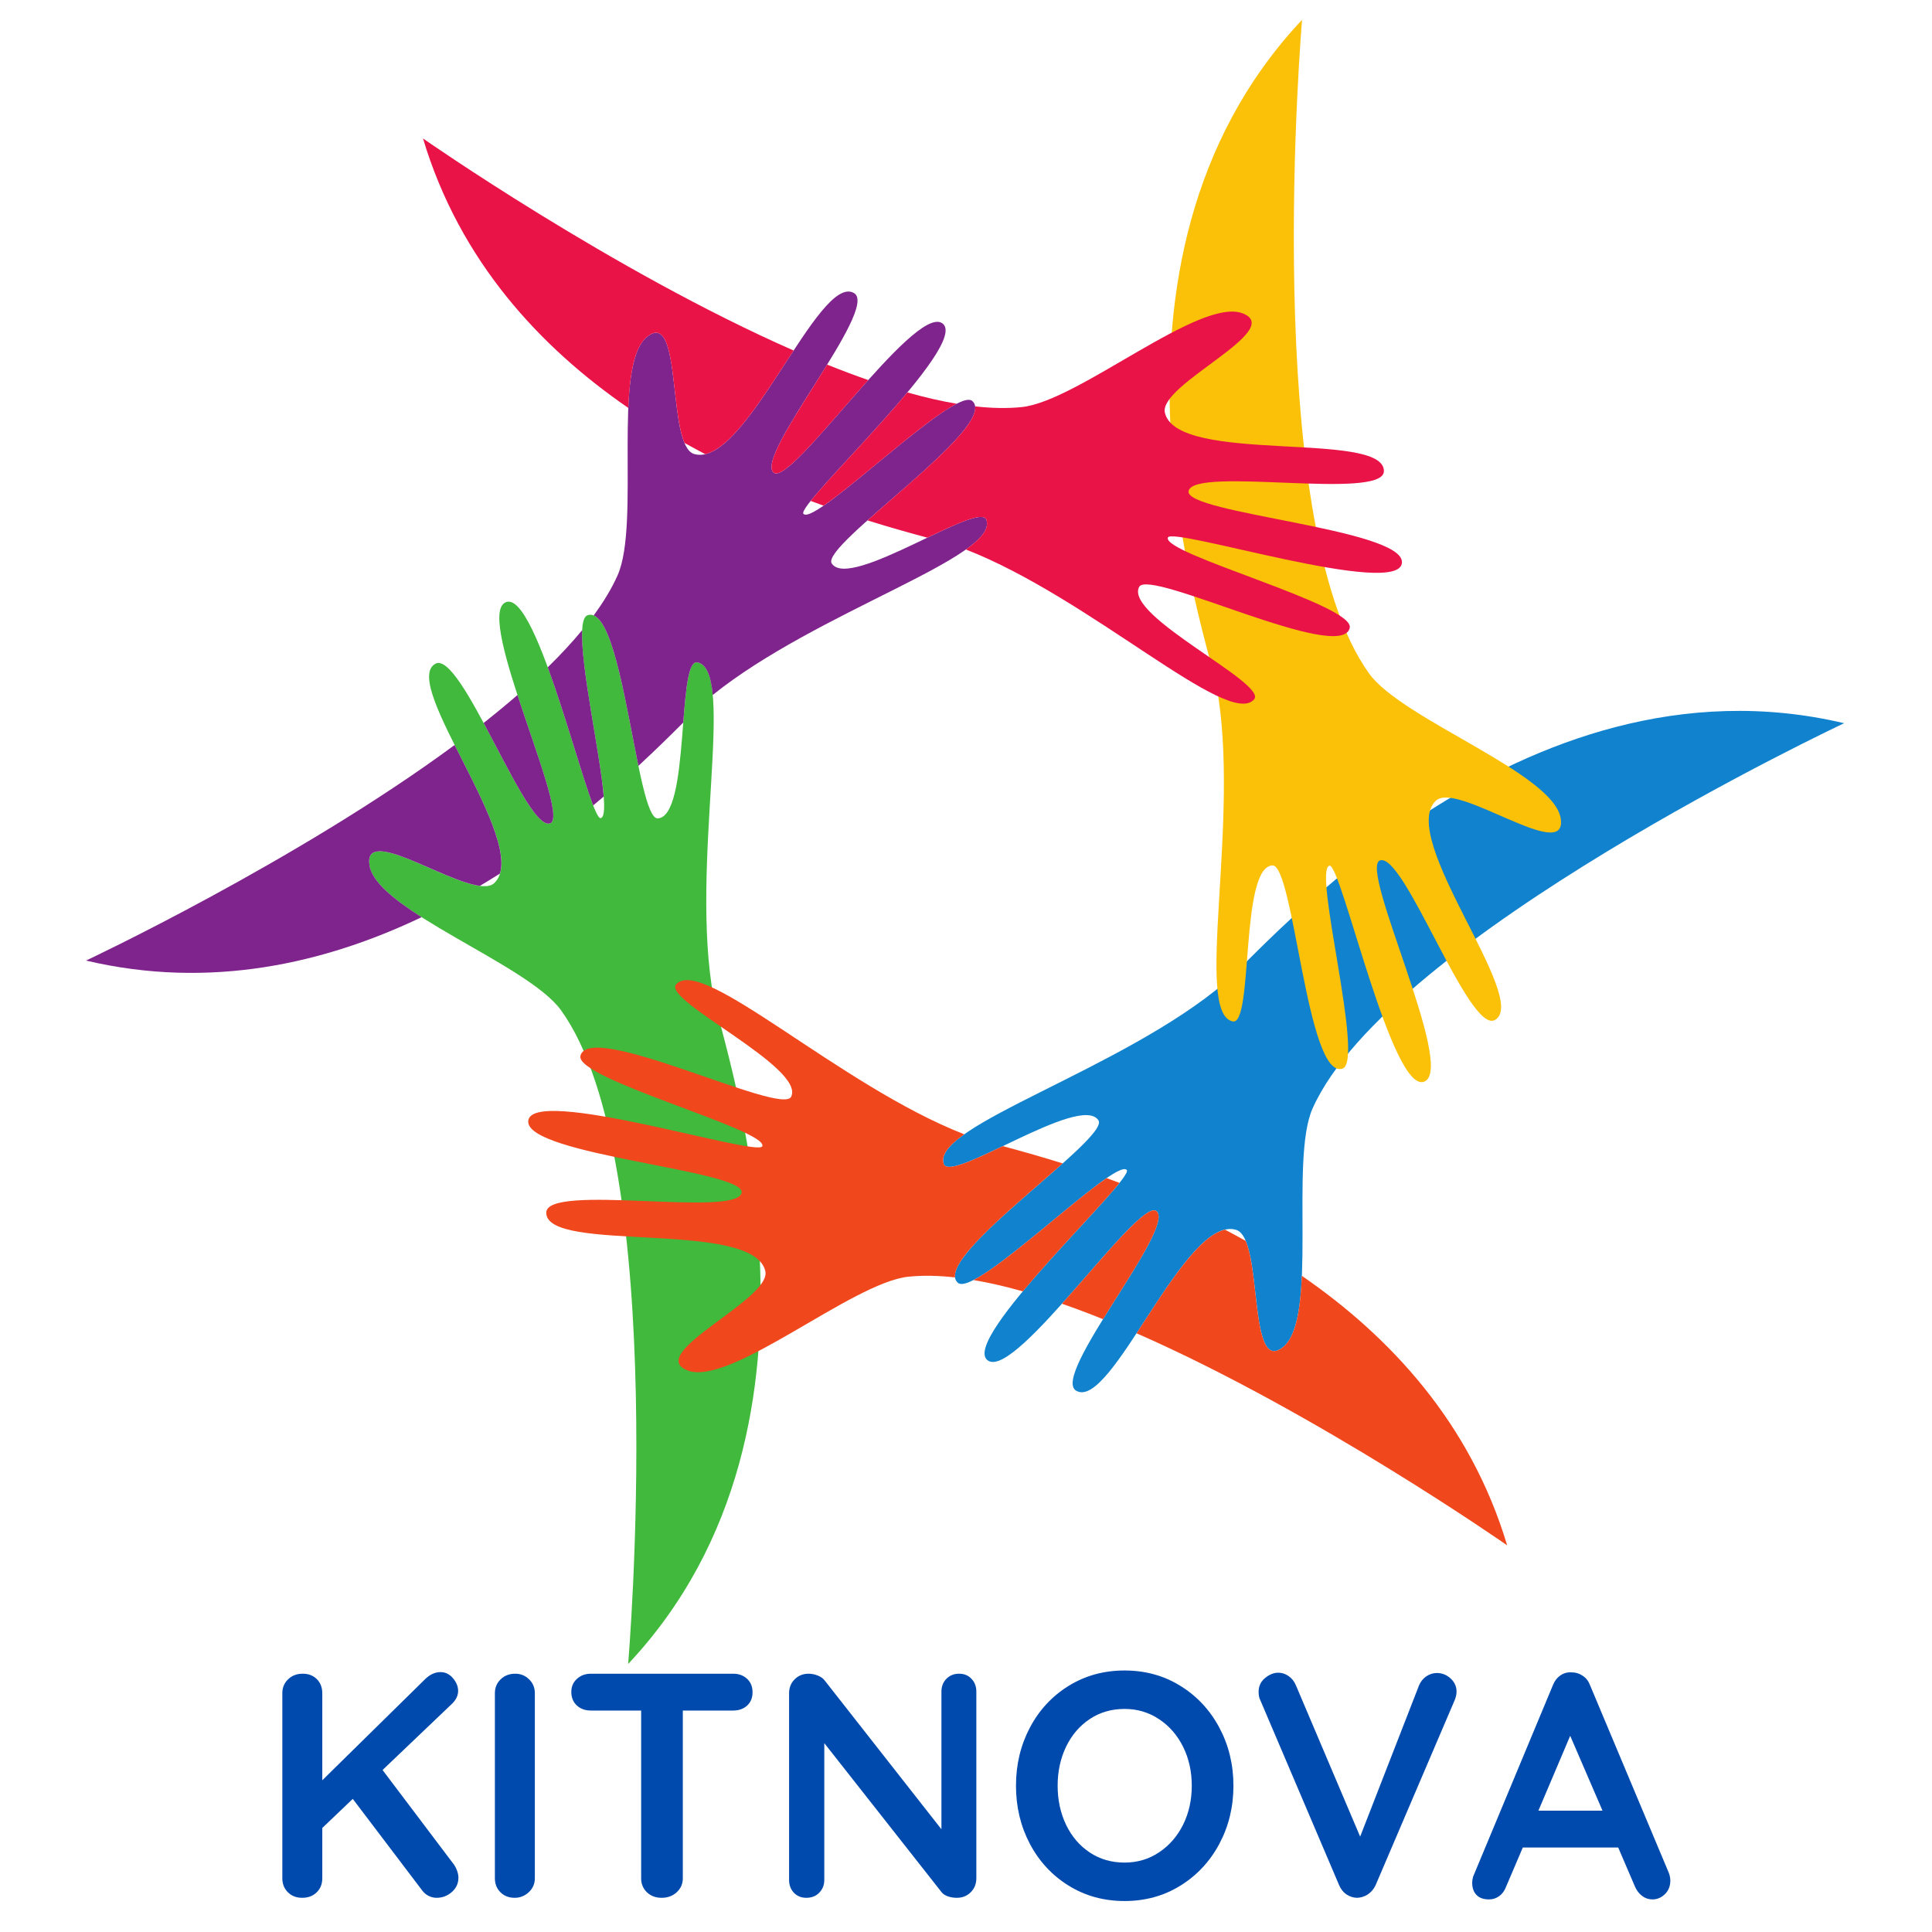 <svg xmlns="http://www.w3.org/2000/svg" xmlns:xlink="http://www.w3.org/1999/xlink" width="400" zoomAndPan="magnify" viewBox="0 0 300 300" height="400" preserveAspectRatio="xMidYMid meet" version="1.0"><defs><g/><clipPath id="b7faa8405b"><path d="M 146 110 L 286.398 110 L 286.398 217 L 146 217 Z M 146 110 " clip-rule="nonzero"/></clipPath><clipPath id="be9804ca77"><path d="M 57 93 L 119 93 L 119 258.605 L 57 258.605 Z M 57 93 " clip-rule="nonzero"/></clipPath><clipPath id="eb165edaac"><path d="M 13.398 115 L 78 115 L 78 152 L 13.398 152 Z M 13.398 115 " clip-rule="nonzero"/></clipPath></defs><g clip-path="url(#b7faa8405b)"><path fill="#1082ce" d="M 191.941 190.969 C 196.258 192.27 193.621 213.633 199.219 209.188 C 204.801 204.75 200.203 180.223 203.816 172.121 C 215.703 145.469 286.355 112.301 286.355 112.301 C 236.035 100.398 195.926 147.703 190.25 152.547 C 174.324 166.129 144.559 174.816 146.543 180.73 C 147.598 183.875 167.801 169.688 170.566 173.965 C 172.379 176.777 144.473 195.254 148.719 199.176 C 151.418 201.664 173.16 179.66 174.961 181.672 C 176.203 183.062 148.641 208.246 153.445 211.289 C 157.891 214.102 176.922 185.734 179.594 188.078 C 182.586 190.707 163.133 213.578 167.094 215.941 C 172.582 219.223 183.996 188.578 191.941 190.969 " fill-opacity="1" fill-rule="nonzero"/></g><path fill="#fbc108" d="M 222.965 124.332 C 226.246 121.234 243.395 134.207 242.352 127.125 C 241.305 120.062 217.809 111.789 212.613 104.605 C 195.516 80.961 202.184 3.074 202.184 3.074 C 166.73 40.789 187.562 99.242 188.91 106.586 C 192.688 127.199 185.312 157.371 191.418 158.605 C 194.664 159.262 192.5 134.637 197.582 134.383 C 200.914 134.211 202.934 167.668 208.449 165.941 C 211.949 164.84 203.801 134.977 206.441 134.418 C 208.262 134.035 216.25 170.547 221.281 167.898 C 225.934 165.449 210.934 134.75 214.297 133.602 C 218.062 132.32 228.105 160.637 232.129 158.383 C 237.707 155.254 216.926 130.031 222.965 124.332 " fill-opacity="1" fill-rule="nonzero"/><g clip-path="url(#be9804ca77)"><path fill="#40b93c" d="M 76.75 137.125 C 73.469 140.227 56.324 127.25 57.367 134.336 C 58.41 141.395 81.906 149.668 87.102 156.855 C 104.199 180.496 97.535 258.387 97.535 258.387 C 132.984 220.672 112.152 162.215 110.805 154.871 C 107.031 134.258 114.402 104.086 108.297 102.855 C 105.051 102.199 107.219 126.824 102.133 127.078 C 98.801 127.246 96.781 93.793 91.266 95.52 C 87.766 96.617 95.914 126.484 93.277 127.039 C 91.453 127.422 83.469 90.914 78.434 93.562 C 73.785 96.012 88.781 126.711 85.418 127.855 C 81.652 129.141 71.613 100.82 67.59 103.078 C 62.012 106.203 82.789 131.43 76.75 137.125 " fill-opacity="1" fill-rule="nonzero"/></g><path fill="#7f248d" d="M 92.105 125.066 C 92.66 124.605 93.211 124.145 93.742 123.691 C 93.254 117.273 90.105 103.391 90.402 97.848 C 88.82 99.766 87.027 101.688 85.055 103.617 C 87.84 111.211 90.5 120.949 92.105 125.066 " fill-opacity="1" fill-rule="nonzero"/><path fill="#7f248d" d="M 80.355 107.922 C 78.676 109.375 76.918 110.824 75.094 112.262 C 79.055 119.637 83.262 128.59 85.418 127.855 C 87.328 127.207 83.324 117.043 80.355 107.922 " fill-opacity="1" fill-rule="nonzero"/><g clip-path="url(#eb165edaac)"><path fill="#7f248d" d="M 57.367 134.336 C 56.473 128.285 68.844 136.855 74.52 137.559 C 75.578 136.93 76.613 136.293 77.633 135.645 C 78.922 131.457 74.254 122.984 70.598 115.68 C 45.961 133.852 13.359 149.156 13.359 149.156 C 32.699 153.73 50.523 149.559 65.469 142.418 C 61.105 139.633 57.746 136.906 57.367 134.336 " fill-opacity="1" fill-rule="nonzero"/></g><path fill="#7f248d" d="M 153.172 80.73 C 152.117 77.582 131.914 91.773 129.152 87.492 C 127.34 84.684 155.246 66.203 150.996 62.281 C 148.297 59.797 126.555 81.797 124.758 79.789 C 123.512 78.398 151.078 53.211 146.27 50.168 C 141.828 47.359 122.797 75.727 120.121 73.379 C 117.129 70.75 136.582 47.879 132.621 45.516 C 127.133 42.238 115.719 72.879 107.777 70.492 C 103.457 69.191 106.098 47.828 100.5 52.273 C 94.914 56.711 99.512 81.234 95.898 89.336 C 94.988 91.379 93.73 93.461 92.184 95.562 C 95.348 96.855 97.285 110.02 99.129 118.922 C 101.977 116.297 104.312 113.977 106.098 112.195 C 106.5 107.031 106.891 102.566 108.297 102.855 C 109.715 103.141 110.398 105 110.672 107.918 C 126.844 94.902 155.109 86.496 153.172 80.73 " fill-opacity="1" fill-rule="nonzero"/><path fill="#e91348" d="M 140.895 60.938 C 135.719 67.152 128.629 74.332 125.879 77.781 C 126.555 78.035 127.223 78.281 127.883 78.52 C 133.188 74.883 143.609 65.211 148.551 62.695 C 146.105 62.281 143.543 61.691 140.895 60.938 " fill-opacity="1" fill-rule="nonzero"/><path fill="#e91348" d="M 134.82 59.016 C 132.723 58.285 130.594 57.484 128.438 56.617 C 124.047 63.746 118.41 71.875 120.121 73.379 C 121.641 74.711 128.422 66.156 134.82 59.016 " fill-opacity="1" fill-rule="nonzero"/><path fill="#e91348" d="M 97.562 63.344 C 97.785 58.168 98.465 53.891 100.5 52.273 C 105.277 48.477 104.055 63.496 106.285 68.773 C 107.363 69.375 108.438 69.961 109.508 70.523 C 113.77 69.531 118.758 61.242 123.234 54.426 C 95.211 42.133 65.684 21.5 65.684 21.5 C 71.395 40.562 83.914 53.945 97.562 63.344 " fill-opacity="1" fill-rule="nonzero"/><path fill="#e91348" d="M 184.562 76.254 C 185.336 72.34 214.828 77.789 214.891 73.168 C 214.98 66.766 182.789 72.18 180.883 64.094 C 179.848 59.699 199.633 51.305 192.988 48.668 C 186.363 46.043 167.465 62.297 158.656 63.211 C 156.438 63.441 154.008 63.391 151.418 63.102 C 151.883 66.492 141.473 74.754 134.699 80.805 C 138.391 81.965 141.566 82.832 144 83.488 C 148.664 81.258 152.715 79.367 153.172 80.73 C 153.633 82.102 152.367 83.625 149.98 85.324 C 169.316 92.852 190.715 113.168 194.734 108.605 C 196.922 106.117 174.555 95.684 176.879 91.141 C 178.398 88.164 208.324 103.141 209.586 97.492 C 210.391 93.906 180.5 86.043 181.34 83.477 C 181.918 81.703 217.469 93.027 217.695 87.336 C 217.902 82.078 183.867 79.742 184.562 76.254 " fill-opacity="1" fill-rule="nonzero"/><path fill="#f1471d" d="M 151.164 198.766 C 153.613 199.176 156.172 199.77 158.824 200.52 C 163.996 194.305 171.086 187.129 173.836 183.676 C 173.16 183.422 172.492 183.18 171.832 182.941 C 166.531 186.574 156.105 196.25 151.164 198.766 " fill-opacity="1" fill-rule="nonzero"/><path fill="#f1471d" d="M 202.152 198.113 C 201.93 203.289 201.25 207.57 199.219 209.188 C 194.438 212.98 195.66 197.965 193.434 192.688 C 192.355 192.082 191.281 191.5 190.207 190.938 C 185.945 191.926 180.961 200.215 176.48 207.031 C 204.508 219.324 234.031 239.961 234.031 239.961 C 228.32 220.895 215.801 207.512 202.152 198.113 " fill-opacity="1" fill-rule="nonzero"/><path fill="#f1471d" d="M 164.898 202.445 C 166.992 203.172 169.125 203.973 171.277 204.84 C 175.672 197.715 181.305 189.582 179.594 188.078 C 178.078 186.75 171.297 195.305 164.898 202.445 " fill-opacity="1" fill-rule="nonzero"/><path fill="#f1471d" d="M 165.016 180.652 C 161.324 179.496 158.148 178.625 155.719 177.969 C 151.051 180.203 147 182.094 146.543 180.73 C 146.082 179.355 147.336 177.836 149.734 176.133 C 130.398 168.605 109 148.293 104.984 152.852 C 102.797 155.344 125.16 165.777 122.84 170.316 C 121.32 173.293 91.391 158.316 90.129 163.965 C 89.328 167.551 119.215 175.418 118.375 177.98 C 117.801 179.758 82.25 168.43 82.023 174.121 C 81.816 179.383 115.848 181.715 115.156 185.207 C 114.383 189.117 84.887 183.672 84.824 188.289 C 84.734 194.691 116.93 189.277 118.836 197.363 C 119.867 201.762 100.082 210.156 106.73 212.789 C 113.352 215.414 132.25 199.164 141.059 198.246 C 143.281 198.016 145.711 198.066 148.297 198.355 C 147.832 194.965 158.242 186.703 165.016 180.652 " fill-opacity="1" fill-rule="nonzero"/><g fill="#004aad" fill-opacity="1"><g transform="translate(40.106, 294.69)"><g><path d="M 30.375 -5.172 C 30.57 -4.898 30.738 -4.57 30.875 -4.188 C 31.008 -3.812 31.078 -3.457 31.078 -3.125 C 31.078 -2.238 30.734 -1.492 30.047 -0.891 C 29.367 -0.297 28.582 0 27.688 0 C 27.258 0 26.848 -0.098 26.453 -0.297 C 26.055 -0.492 25.723 -0.773 25.453 -1.141 L 14.672 -15.359 L 9.938 -10.844 L 9.938 -3.031 C 9.938 -2.133 9.645 -1.406 9.062 -0.844 C 8.488 -0.281 7.738 0 6.812 0 C 5.914 0 5.176 -0.285 4.594 -0.859 C 4.02 -1.441 3.734 -2.164 3.734 -3.031 L 3.734 -31.766 C 3.734 -32.629 4.031 -33.348 4.625 -33.922 C 5.219 -34.504 5.977 -34.797 6.906 -34.797 C 7.801 -34.797 8.531 -34.516 9.094 -33.953 C 9.656 -33.391 9.938 -32.66 9.938 -31.766 L 9.938 -18.25 L 25.859 -33.906 C 26.617 -34.664 27.43 -35.047 28.297 -35.047 C 29.055 -35.047 29.703 -34.727 30.234 -34.094 C 30.766 -33.469 31.031 -32.812 31.031 -32.125 C 31.031 -31.426 30.727 -30.773 30.125 -30.172 L 19.297 -19.844 Z M 30.375 -5.172 "/></g></g></g><g fill="#004aad" fill-opacity="1"><g transform="translate(73.112, 294.69)"><g><path d="M 9.938 -3.031 C 9.938 -2.164 9.617 -1.441 8.984 -0.859 C 8.359 -0.285 7.633 0 6.812 0 C 5.914 0 5.176 -0.285 4.594 -0.859 C 4.02 -1.441 3.734 -2.164 3.734 -3.031 L 3.734 -31.766 C 3.734 -32.629 4.031 -33.348 4.625 -33.922 C 5.219 -34.504 5.977 -34.797 6.906 -34.797 C 7.738 -34.797 8.453 -34.504 9.047 -33.922 C 9.641 -33.348 9.938 -32.629 9.938 -31.766 Z M 9.938 -3.031 "/></g></g></g><g fill="#004aad" fill-opacity="1"><g transform="translate(87.23, 294.69)"><g><path d="M 26.594 -34.797 C 27.488 -34.797 28.219 -34.531 28.781 -34 C 29.344 -33.477 29.625 -32.785 29.625 -31.922 C 29.625 -31.055 29.344 -30.363 28.781 -29.844 C 28.219 -29.332 27.488 -29.078 26.594 -29.078 L 18.797 -29.078 L 18.797 -3.031 C 18.797 -2.164 18.477 -1.441 17.844 -0.859 C 17.219 -0.285 16.441 0 15.516 0 C 14.586 0 13.82 -0.285 13.219 -0.859 C 12.625 -1.441 12.328 -2.164 12.328 -3.031 L 12.328 -29.078 L 4.531 -29.078 C 3.633 -29.078 2.898 -29.344 2.328 -29.875 C 1.766 -30.406 1.484 -31.102 1.484 -31.969 C 1.484 -32.801 1.773 -33.477 2.359 -34 C 2.941 -34.531 3.664 -34.797 4.531 -34.797 Z M 26.594 -34.797 "/></g></g></g><g fill="#004aad" fill-opacity="1"><g transform="translate(118.794, 294.69)"><g><path d="M 30.125 -34.797 C 30.926 -34.797 31.57 -34.531 32.062 -34 C 32.562 -33.477 32.812 -32.816 32.812 -32.016 L 32.812 -3.031 C 32.812 -2.164 32.52 -1.441 31.938 -0.859 C 31.363 -0.285 30.645 0 29.781 0 C 29.312 0 28.852 -0.07 28.406 -0.219 C 27.969 -0.375 27.645 -0.582 27.438 -0.844 L 9.203 -24.016 L 9.203 -2.781 C 9.203 -1.988 8.941 -1.328 8.422 -0.797 C 7.91 -0.266 7.238 0 6.406 0 C 5.613 0 4.969 -0.266 4.469 -0.797 C 3.977 -1.328 3.734 -1.988 3.734 -2.781 L 3.734 -31.766 C 3.734 -32.629 4.02 -33.348 4.594 -33.922 C 5.176 -34.504 5.898 -34.797 6.766 -34.797 C 7.254 -34.797 7.738 -34.695 8.219 -34.5 C 8.707 -34.301 9.066 -34.035 9.297 -33.703 L 27.391 -10.641 L 27.391 -32.016 C 27.391 -32.816 27.645 -33.477 28.156 -34 C 28.676 -34.531 29.332 -34.797 30.125 -34.797 Z M 30.125 -34.797 "/></g></g></g><g fill="#004aad" fill-opacity="1"><g transform="translate(155.777, 294.69)"><g><path d="M 35.75 -17.406 C 35.75 -14.125 35.02 -11.113 33.562 -8.375 C 32.102 -5.645 30.086 -3.484 27.516 -1.891 C 24.953 -0.297 22.062 0.5 18.844 0.5 C 15.625 0.5 12.727 -0.297 10.156 -1.891 C 7.594 -3.484 5.586 -5.645 4.141 -8.375 C 2.703 -11.113 1.984 -14.125 1.984 -17.406 C 1.984 -20.688 2.703 -23.691 4.141 -26.422 C 5.586 -29.16 7.594 -31.32 10.156 -32.906 C 12.727 -34.5 15.625 -35.297 18.844 -35.297 C 22.062 -35.297 24.953 -34.5 27.516 -32.906 C 30.086 -31.32 32.102 -29.16 33.562 -26.422 C 35.02 -23.691 35.75 -20.688 35.75 -17.406 Z M 29.281 -17.406 C 29.281 -19.625 28.832 -21.633 27.938 -23.438 C 27.039 -25.25 25.797 -26.68 24.203 -27.734 C 22.617 -28.797 20.832 -29.328 18.844 -29.328 C 16.82 -29.328 15.023 -28.805 13.453 -27.766 C 11.879 -26.723 10.648 -25.289 9.766 -23.469 C 8.891 -21.645 8.453 -19.625 8.453 -17.406 C 8.453 -15.188 8.891 -13.16 9.766 -11.328 C 10.648 -9.504 11.879 -8.07 13.453 -7.031 C 15.023 -5.988 16.82 -5.469 18.844 -5.469 C 20.832 -5.469 22.617 -6 24.203 -7.062 C 25.797 -8.125 27.039 -9.555 27.938 -11.359 C 28.832 -13.172 29.281 -15.188 29.281 -17.406 Z M 29.281 -17.406 "/></g></g></g><g fill="#004aad" fill-opacity="1"><g transform="translate(193.953, 294.69)"><g><path d="M 29.141 -34.906 C 29.961 -34.906 30.68 -34.625 31.297 -34.062 C 31.91 -33.5 32.219 -32.816 32.219 -32.016 C 32.219 -31.586 32.117 -31.141 31.922 -30.672 L 19.641 -1.938 C 19.336 -1.312 18.922 -0.832 18.391 -0.5 C 17.859 -0.164 17.297 0 16.703 0 C 16.141 -0.031 15.617 -0.203 15.141 -0.516 C 14.66 -0.836 14.285 -1.297 14.016 -1.891 L 1.734 -30.719 C 1.566 -31.051 1.484 -31.469 1.484 -31.969 C 1.484 -32.863 1.816 -33.582 2.484 -34.125 C 3.148 -34.676 3.832 -34.953 4.531 -34.953 C 5.094 -34.953 5.617 -34.785 6.109 -34.453 C 6.609 -34.117 6.992 -33.641 7.266 -33.016 L 17.25 -9.5 L 26.406 -33.016 C 26.664 -33.609 27.047 -34.07 27.547 -34.406 C 28.047 -34.738 28.578 -34.906 29.141 -34.906 Z M 29.141 -34.906 "/></g></g></g><g fill="#004aad" fill-opacity="1"><g transform="translate(228.102, 294.69)"><g><path d="M 31.031 -3.875 C 31.188 -3.445 31.266 -3.051 31.266 -2.688 C 31.266 -1.82 30.984 -1.113 30.422 -0.562 C 29.859 -0.02 29.211 0.25 28.484 0.25 C 27.891 0.25 27.352 0.066 26.875 -0.297 C 26.395 -0.66 26.02 -1.16 25.75 -1.797 L 23.172 -7.812 L 8.359 -7.812 L 5.766 -1.734 C 5.535 -1.109 5.18 -0.617 4.703 -0.266 C 4.223 0.078 3.695 0.25 3.125 0.25 C 2.27 0.25 1.617 0.02 1.172 -0.438 C 0.723 -0.906 0.5 -1.539 0.5 -2.344 C 0.5 -2.633 0.547 -2.945 0.641 -3.281 L 13.031 -33.016 C 13.289 -33.672 13.688 -34.18 14.219 -34.547 C 14.75 -34.91 15.348 -35.062 16.016 -35 C 16.609 -35 17.16 -34.82 17.672 -34.469 C 18.191 -34.125 18.566 -33.641 18.797 -33.016 Z M 10.781 -13.531 L 20.734 -13.531 L 15.719 -25.156 Z M 10.781 -13.531 "/></g></g></g></svg>